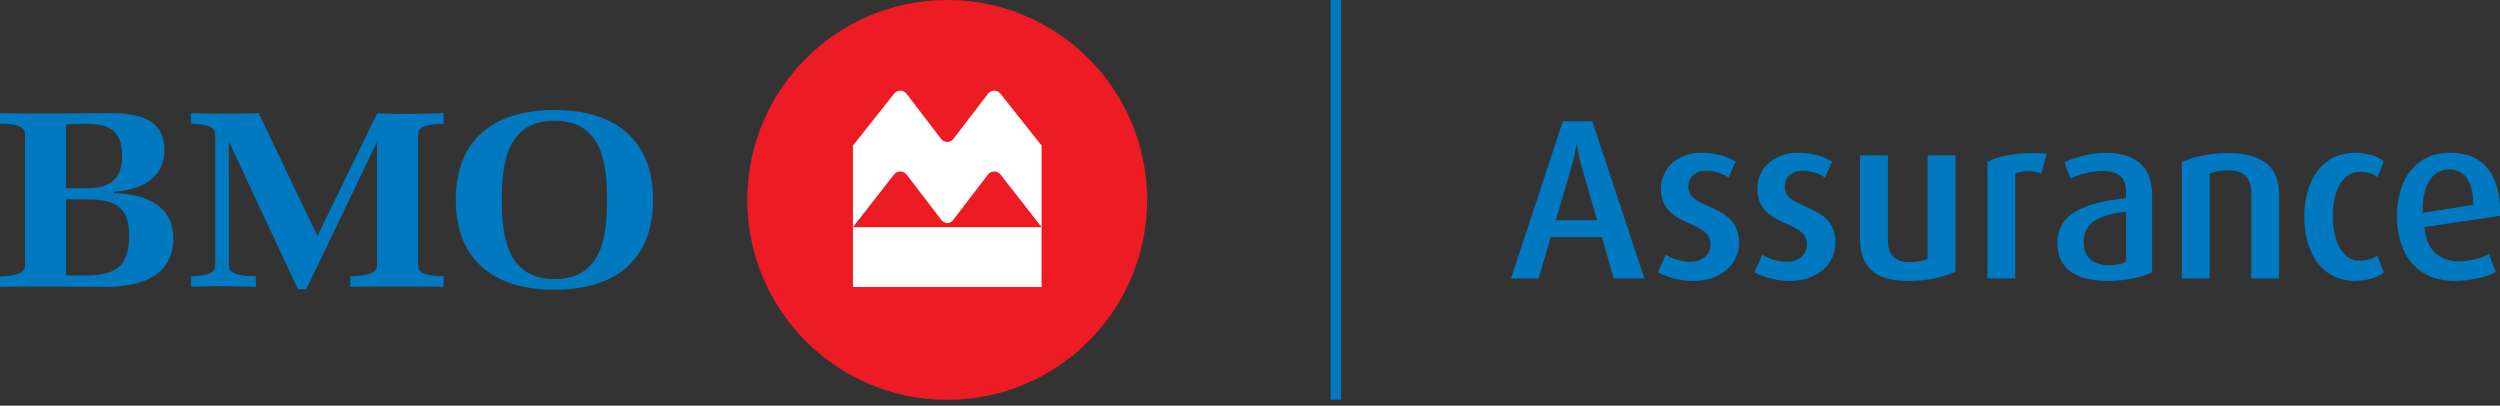 <svg width="265" height="43" viewBox="0 0 265 43" fill="none" xmlns="http://www.w3.org/2000/svg">
<rect x="0" y="0" width="265" height="43" fill="#333333" stroke="none"/>
<path d="M100.405 0C88.709 0 79.215 9.488 79.215 21.19C79.215 32.892 88.709 42.38 100.405 42.38C112.101 42.38 121.595 32.898 121.595 21.19C121.595 9.483 112.106 0 100.405 0Z" fill="#ED1C24"/>
<path d="M99.763 14.726L96.084 9.929C95.937 9.735 95.702 9.605 95.431 9.605C95.16 9.605 94.942 9.723 94.789 9.912L90.41 15.433V24.079L94.766 18.499C94.919 18.305 95.16 18.176 95.431 18.176C95.702 18.176 95.949 18.305 96.102 18.505L99.799 23.338C99.94 23.52 100.163 23.644 100.411 23.644C100.658 23.644 100.882 23.52 101.023 23.338L104.719 18.505C104.872 18.305 105.114 18.176 105.39 18.176C105.667 18.176 105.902 18.305 106.055 18.499L110.411 24.079V15.433L106.032 9.912C105.885 9.723 105.649 9.605 105.39 9.605C105.131 9.605 104.884 9.735 104.737 9.929L101.058 14.726C100.911 14.921 100.676 15.044 100.411 15.044C100.146 15.044 99.91 14.921 99.763 14.726ZM110.405 30.425H90.41V24.085H110.405V30.425Z" fill="white"/>
<path d="M171.059 29.511L169.8 25.126H164.379L163.095 29.511H160.164L165.662 12.854H168.787L174.308 29.511H171.065H171.059ZM167.598 17.48C167.404 16.85 167.233 15.855 167.163 15.326H167.116C167.021 15.861 166.827 16.827 166.633 17.48L164.914 23.343H169.299L167.604 17.48H167.598Z" fill="#0079C1"/>
<path d="M179.529 29.782C178.152 29.782 176.645 29.394 175.75 28.841L176.574 26.998C177.398 27.505 178.34 27.752 179.187 27.752C180.494 27.752 181.318 26.951 181.318 25.909C181.318 23.196 176.062 24.214 176.062 20C176.062 17.769 177.904 16.197 180.347 16.197C181.801 16.197 182.984 16.515 183.979 17.139L183.225 18.811C182.525 18.375 181.677 18.087 180.9 18.087C179.617 18.087 178.964 18.84 178.964 19.805C178.964 22.372 184.338 21.43 184.338 25.715C184.338 27.97 182.448 29.782 179.517 29.782H179.529Z" fill="#0079C1"/>
<path d="M189.752 29.782C188.374 29.782 186.867 29.394 185.973 28.841L186.797 26.998C187.621 27.505 188.563 27.752 189.41 27.752C190.717 27.752 191.541 26.951 191.541 25.909C191.541 23.196 186.285 24.214 186.285 20C186.285 17.769 188.127 16.197 190.57 16.197C192.024 16.197 193.207 16.515 194.201 17.139L193.448 18.811C192.748 18.375 191.9 18.087 191.123 18.087C189.84 18.087 189.186 18.84 189.186 19.805C189.186 22.372 194.56 21.43 194.56 25.715C194.56 27.97 192.671 29.782 189.74 29.782H189.752Z" fill="#0079C1"/>
<path d="M202.363 29.785C198.926 29.785 197.16 28.431 197.16 25.353V16.465H200.115V25.447C200.115 26.972 200.868 27.796 202.416 27.796C203.093 27.796 203.87 27.672 204.329 27.431V16.465H207.284V28.79C206.172 29.35 204.235 29.785 202.369 29.785H202.363Z" fill="#0079C1"/>
<path d="M216.356 18.399C215.967 18.228 215.485 18.134 215.026 18.134C214.49 18.134 213.96 18.234 213.619 18.399V29.512H210.664V17.139C211.824 16.58 213.448 16.221 215.555 16.221C216.091 16.221 216.715 16.268 216.962 16.291L216.356 18.399Z" fill="#0079C1"/>
<path d="M223.405 29.782C219.968 29.782 218.078 28.405 218.078 25.739C218.078 22.543 221.251 21.407 225.365 21.018V20.317C225.365 18.793 224.518 18.116 222.869 18.116C221.71 18.116 220.397 18.481 219.479 18.94L218.826 17.198C220.038 16.639 221.68 16.203 223.234 16.203C226.236 16.203 228.126 17.557 228.126 20.706V28.841C227.037 29.4 225.365 29.782 223.405 29.782ZM225.371 22.442C222.463 22.754 220.868 23.631 220.868 25.639C220.868 27.234 221.81 28.111 223.605 28.111C224.282 28.111 224.959 27.964 225.371 27.746V22.442Z" fill="#0079C1"/>
<path d="M238.633 29.512V20.576C238.633 18.881 237.956 18.057 236.137 18.057C235.413 18.057 234.784 18.151 234.224 18.399V29.512H231.27V17.163C232.623 16.58 234.319 16.221 236.137 16.221C239.94 16.221 241.588 17.822 241.588 20.606V29.517H238.633V29.512Z" fill="#0079C1"/>
<path d="M249.557 29.782C246.385 29.782 244.254 27.093 244.254 22.978C244.254 18.864 246.408 16.197 249.557 16.197C250.84 16.197 251.929 16.515 252.683 17.092L252.029 18.764C251.57 18.422 250.87 18.204 250.164 18.204C248.374 18.204 247.279 20.117 247.279 22.925C247.279 25.733 248.368 27.646 250.164 27.646C250.864 27.646 251.517 27.428 251.982 27.087L252.683 28.876C251.929 29.459 250.84 29.771 249.557 29.771V29.782Z" fill="#0079C1"/>
<path d="M256.966 24.069C257.184 26.347 258.467 27.701 260.621 27.701C261.81 27.701 263.094 27.359 263.841 26.947L264.542 28.837C263.476 29.396 261.852 29.779 260.209 29.779C256.26 29.779 254.082 27.041 254.082 22.951C254.082 18.86 256.166 16.193 259.697 16.193C263.229 16.193 265.001 18.424 265.001 22.491V22.88L256.96 24.069H256.966ZM259.603 17.965C257.737 17.965 256.796 19.731 256.796 22.297V22.562L262.17 21.715C262.146 19.342 261.369 17.959 259.603 17.959V17.965Z" fill="#0079C1"/>
<path d="M141.043 42.374V0L141.055 0.012L141.043 0H142.15V42.374H141.043Z" fill="#0079C1"/>
<path d="M12.944 16.511C12.944 18.724 11.931 19.948 9.265 19.948H6.999V13.173C7.287 13.15 8.252 13.126 8.541 13.126H9.318C12.037 13.126 12.938 14.28 12.938 16.511H12.944ZM18.376 25.305C18.376 21.814 15.528 20.555 12.078 20.472V20.343C15.01 20.107 17.429 18.877 17.429 15.91C17.429 12.608 14.698 11.99 11.643 11.99C7.97 11.99 3.661 12.09 0 11.99V13.126C0.771 13.073 2.649 13.179 2.649 14.15V28.23C2.649 29.172 0.718 29.301 0 29.301V30.408C3.543 30.314 7.74 30.408 11.296 30.408C15.039 30.408 18.376 29.148 18.376 25.311V25.305ZM13.685 24.946C13.685 27.836 12.679 29.201 9.182 29.201H7.004V21.131H9.324C12.502 21.131 13.685 22.209 13.685 24.946Z" fill="#0079C1"/>
<path d="M42.066 30.373C40.418 30.373 38.776 30.355 37.133 30.402V29.272C37.881 29.272 39.959 29.231 39.959 28.224V15.169H39.9L32.472 30.649H31.571L24.325 15.139H24.266V28.224C24.266 29.254 26.321 29.272 27.104 29.272L27.133 30.402C25.079 30.337 22.283 30.29 20.264 30.402V29.272C21.047 29.272 22.812 29.207 22.812 28.224V14.162C22.812 13.197 20.988 13.12 20.264 13.12L20.234 11.984C22.577 12.084 25.084 12.084 27.421 11.984L33.643 25.028L39.982 12.008C42.231 12.108 44.774 12.079 47.022 11.984V13.12C46.275 13.12 44.315 13.173 44.315 14.162V28.224C44.315 29.231 46.251 29.272 47.022 29.272V30.402C45.38 30.355 43.708 30.373 42.066 30.373Z" fill="#0079C1"/>
<path d="M64.34 21.172C64.34 24.68 63.993 29.584 58.784 29.584C53.575 29.584 53.192 24.68 53.192 21.172C53.192 17.664 53.569 12.796 58.784 12.796C63.999 12.796 64.34 17.694 64.34 21.172ZM69.22 21.172C69.22 15.08 65.5 11.66 58.784 11.66C52.068 11.66 48.312 15.045 48.312 21.172C48.312 27.3 52.032 30.708 58.784 30.708C65.535 30.708 69.22 27.3 69.22 21.172Z" fill="#0079C1"/>
</svg>

